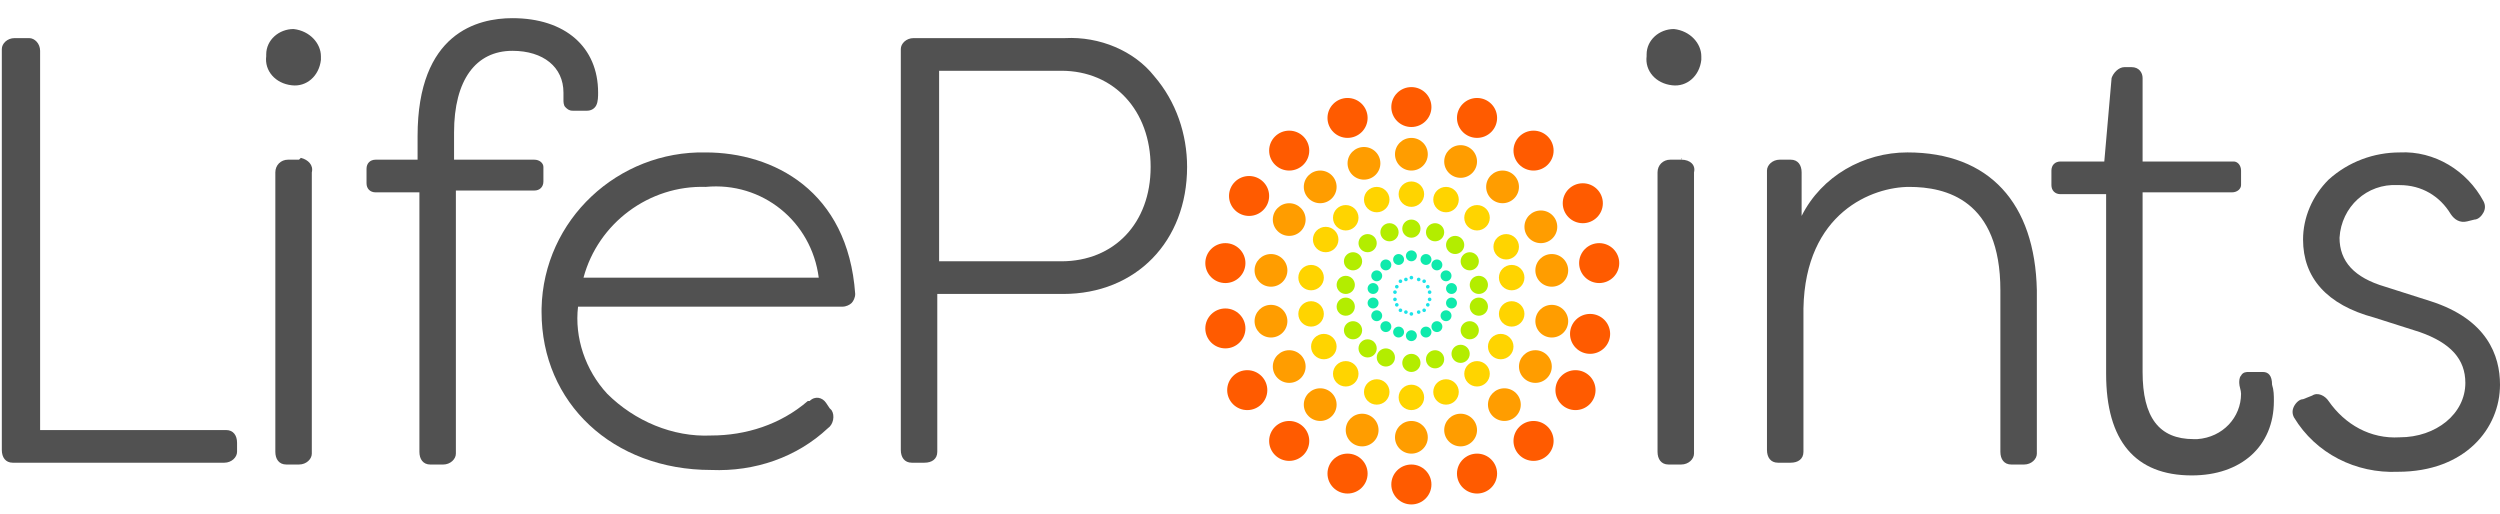 <svg width="185" height="38" viewBox="0 0 185 38" fill="none" xmlns="http://www.w3.org/2000/svg">
<path d="M16.732 31.824H2.968V3.76C2.968 3.223 2.564 2.82 2.159 2.82H2.024H1.079C0.54 2.82 0.135 3.223 0.135 3.626V3.76V33.301C0.135 33.838 0.405 34.241 0.944 34.241H1.079H16.597C17.137 34.241 17.542 33.838 17.542 33.435V33.301V32.764C17.542 32.227 17.272 31.824 16.732 31.824Z" fill="#515151"/>
<path d="M22.129 11.816H21.32C20.78 11.816 20.375 12.219 20.375 12.756C20.375 12.756 20.375 12.756 20.375 12.89V33.434C20.375 33.971 20.645 34.374 21.185 34.374H21.32H22.129C22.669 34.374 23.074 33.971 23.074 33.569V33.434V12.756C23.209 12.219 22.804 11.816 22.264 11.682C22.264 11.682 22.264 11.682 22.129 11.816Z" fill="#515151"/>
<path d="M21.724 2.148C20.645 2.148 19.7 2.954 19.7 4.028V4.163C19.565 5.237 20.375 6.177 21.589 6.311C22.669 6.445 23.613 5.64 23.748 4.431C23.748 4.297 23.748 4.163 23.748 4.163C23.748 3.223 22.939 2.283 21.724 2.148Z" fill="#515151"/>
<path d="M39.537 11.817H33.6V9.803C33.6 5.909 35.219 3.761 37.918 3.761C40.212 3.761 41.696 4.969 41.696 6.849C41.696 6.983 41.696 7.252 41.696 7.386C41.696 7.52 41.696 7.789 41.831 7.923C41.966 8.058 42.101 8.192 42.371 8.192H43.45C43.72 8.192 43.99 8.058 44.125 7.789C44.26 7.52 44.26 7.118 44.26 6.849C44.26 3.492 41.831 1.344 37.918 1.344C35.354 1.344 30.901 2.418 30.901 10.072V11.817H27.798C27.393 11.817 27.123 12.086 27.123 12.489C27.123 12.489 27.123 12.489 27.123 12.623V13.563C27.123 13.966 27.393 14.234 27.798 14.234C27.798 14.234 27.798 14.234 27.933 14.234H31.036V33.436C31.036 33.973 31.306 34.376 31.846 34.376H31.981H32.79C33.33 34.376 33.735 33.973 33.735 33.57V33.436V14.1H39.537C39.942 14.1 40.212 13.831 40.212 13.429C40.212 13.429 40.212 13.429 40.212 13.294V12.354C40.212 12.086 39.942 11.817 39.537 11.817C39.537 11.683 39.537 11.683 39.537 11.817Z" fill="#515151"/>
<path d="M52.221 11.28C45.744 11.146 40.211 16.248 40.076 22.828C40.076 22.962 40.076 22.962 40.076 23.096C40.076 29.81 45.339 34.778 52.625 34.778C55.864 34.912 58.968 33.838 61.261 31.69C61.666 31.421 61.801 30.75 61.531 30.347L61.396 30.213L61.127 29.81C60.857 29.407 60.317 29.273 59.912 29.676C59.912 29.676 59.912 29.676 59.777 29.676C57.753 31.421 55.189 32.227 52.625 32.227C49.792 32.361 46.958 31.153 44.934 29.139C43.315 27.393 42.505 24.976 42.775 22.693H62.341C62.611 22.693 62.881 22.559 63.016 22.425C63.151 22.291 63.285 22.022 63.285 21.753C62.746 14.1 57.213 11.28 52.221 11.28ZM60.587 20.545H43.18C44.259 16.517 48.038 13.697 52.221 13.831C56.404 13.428 60.047 16.382 60.587 20.545Z" fill="#515151"/>
<path d="M78.805 2.82H67.605C67.065 2.82 66.66 3.223 66.66 3.626V3.76V33.3C66.66 33.837 66.93 34.24 67.47 34.24H67.605H68.414C68.954 34.24 69.359 33.972 69.359 33.435V33.3V21.753H78.67C84.067 21.753 87.845 17.859 87.845 12.353C87.845 9.936 87.036 7.519 85.416 5.64C83.932 3.76 81.368 2.686 78.805 2.82ZM85.147 12.353C85.147 16.516 82.448 19.336 78.535 19.336H69.494V5.237H78.535C82.448 5.237 85.147 8.191 85.147 12.353Z" fill="#515151"/>
<path d="M123.873 2.148C122.793 2.148 121.849 2.954 121.849 4.028V4.163C121.714 5.237 122.523 6.177 123.738 6.311C124.817 6.445 125.762 5.64 125.897 4.431C125.897 4.297 125.897 4.163 125.897 4.163C125.897 3.223 125.087 2.283 123.873 2.148C124.008 2.148 124.008 2.148 123.873 2.148Z" fill="#515151"/>
<path d="M124.412 11.816H123.603C123.063 11.816 122.658 12.218 122.658 12.755C122.658 12.755 122.658 12.755 122.658 12.89V33.434C122.658 33.971 122.928 34.374 123.468 34.374H123.603H124.412C124.952 34.374 125.357 33.971 125.357 33.568V33.434V12.755C125.492 12.218 125.087 11.816 124.412 11.816C124.547 11.681 124.412 11.681 124.412 11.816Z" fill="#515151"/>
<path d="M141.146 11.279C137.908 11.279 134.804 13.025 133.32 15.979V12.756C133.32 12.219 133.05 11.816 132.51 11.816H132.375H131.7C131.161 11.816 130.756 12.219 130.756 12.622V12.756V33.3C130.756 33.838 131.026 34.24 131.565 34.24H131.7H132.51C133.05 34.24 133.455 33.972 133.455 33.435V33.3V22.827C133.59 15.71 138.582 13.831 141.281 13.831C143.98 13.831 148.028 14.771 148.028 21.484V33.435C148.028 33.972 148.298 34.375 148.838 34.375H148.972H149.782C150.322 34.375 150.727 33.972 150.727 33.569V33.435V21.484C150.592 15.039 147.218 11.279 141.146 11.279Z" fill="#515151"/>
<path d="M167.457 27.527H166.378C166.243 27.527 165.973 27.527 165.838 27.796C165.703 27.93 165.703 28.198 165.703 28.333C165.703 28.601 165.838 28.87 165.838 29.138C165.838 30.884 164.489 32.361 162.6 32.495C162.465 32.495 162.33 32.495 162.33 32.495C159.766 32.495 158.552 30.884 158.552 27.527V14.234H165.164C165.568 14.234 165.838 13.965 165.838 13.697V13.562V12.623C165.838 12.22 165.568 11.951 165.298 11.951H165.164H158.552V5.774C158.552 5.372 158.282 4.969 157.742 4.969H157.607H157.202C156.797 4.969 156.393 5.372 156.258 5.774L155.718 11.951H152.479C152.075 11.951 151.805 12.22 151.805 12.623C151.805 12.623 151.805 12.623 151.805 12.757V13.697C151.805 14.1 152.075 14.368 152.479 14.368C152.479 14.368 152.479 14.368 152.614 14.368H155.853V27.661C155.853 32.63 158.012 35.181 162.195 35.181C165.838 35.181 168.267 33.032 168.267 29.675C168.267 29.273 168.267 28.87 168.132 28.467C168.132 27.796 167.862 27.527 167.457 27.527Z" fill="#515151"/>
<path d="M179.872 22.291L176.498 21.216C174.205 20.545 173.125 19.337 173.125 17.591C173.26 15.308 175.149 13.563 177.443 13.697H177.578C179.197 13.697 180.547 14.503 181.356 15.845C181.626 16.248 182.031 16.517 182.571 16.382L183.11 16.248C183.38 16.248 183.65 15.98 183.785 15.711C183.92 15.443 183.92 15.174 183.785 14.905C182.571 12.623 180.142 11.146 177.578 11.28C175.689 11.28 173.8 11.951 172.315 13.294C171.101 14.503 170.426 16.114 170.426 17.725C170.426 20.545 172.18 22.559 175.689 23.499L179.062 24.573C181.356 25.379 182.436 26.587 182.436 28.333C182.436 30.616 180.277 32.361 177.578 32.361C175.419 32.495 173.53 31.421 172.315 29.676C172.046 29.273 171.506 29.004 171.101 29.273L170.426 29.541C170.156 29.541 169.887 29.81 169.752 30.078C169.617 30.347 169.617 30.616 169.752 30.884C171.371 33.57 174.339 35.047 177.443 34.912C182.436 34.912 185 31.69 185 28.467C185 26.319 184.055 23.633 179.872 22.291Z" fill="#515151"/>
<path d="M104.441 9.399C105.261 9.399 105.926 8.738 105.926 7.922C105.926 7.107 105.261 6.445 104.441 6.445C103.622 6.445 102.957 7.107 102.957 7.922C102.957 8.738 103.622 9.399 104.441 9.399Z" fill="#FF5B00"/>
<path d="M104.443 12.622C105.114 12.622 105.657 12.081 105.657 11.414C105.657 10.746 105.114 10.205 104.443 10.205C103.772 10.205 103.229 10.746 103.229 11.414C103.229 12.081 103.772 12.622 104.443 12.622Z" fill="#FF9D00"/>
<path d="M104.443 15.308C104.964 15.308 105.387 14.887 105.387 14.368C105.387 13.849 104.964 13.428 104.443 13.428C103.921 13.428 103.498 13.849 103.498 14.368C103.498 14.887 103.921 15.308 104.443 15.308Z" fill="#FFD400"/>
<path d="M104.442 17.591C104.815 17.591 105.117 17.29 105.117 16.919C105.117 16.549 104.815 16.248 104.442 16.248C104.07 16.248 103.768 16.549 103.768 16.919C103.768 17.29 104.07 17.591 104.442 17.591Z" fill="#B3ED00"/>
<path d="M104.442 19.335C104.665 19.335 104.847 19.155 104.847 18.932C104.847 18.71 104.665 18.529 104.442 18.529C104.218 18.529 104.037 18.71 104.037 18.932C104.037 19.155 104.218 19.335 104.442 19.335Z" fill="#0FEAAC"/>
<path d="M104.442 20.679C104.516 20.679 104.577 20.619 104.577 20.544C104.577 20.47 104.516 20.41 104.442 20.41C104.367 20.41 104.307 20.47 104.307 20.544C104.307 20.619 104.367 20.679 104.442 20.679Z" fill="#1CE3E8"/>
<path d="M99.719 10.204C100.538 10.204 101.203 9.543 101.203 8.727C101.203 7.911 100.538 7.25 99.719 7.25C98.899 7.25 98.234 7.911 98.234 8.727C98.234 9.543 98.899 10.204 99.719 10.204Z" fill="#FF5B00"/>
<path d="M100.933 13.294C101.604 13.294 102.148 12.753 102.148 12.085C102.148 11.418 101.604 10.877 100.933 10.877C100.262 10.877 99.719 11.418 99.719 12.085C99.719 12.753 100.262 13.294 100.933 13.294Z" fill="#FF9D00"/>
<path d="M101.878 15.71C102.4 15.71 102.823 15.289 102.823 14.77C102.823 14.251 102.4 13.83 101.878 13.83C101.356 13.83 100.934 14.251 100.934 14.77C100.934 15.289 101.356 15.71 101.878 15.71Z" fill="#FFD400"/>
<path d="M102.823 17.858C103.196 17.858 103.498 17.558 103.498 17.187C103.498 16.816 103.196 16.516 102.823 16.516C102.451 16.516 102.148 16.816 102.148 17.187C102.148 17.558 102.451 17.858 102.823 17.858Z" fill="#B3ED00"/>
<path d="M103.497 19.605C103.72 19.605 103.901 19.424 103.901 19.202C103.901 18.979 103.72 18.799 103.497 18.799C103.273 18.799 103.092 18.979 103.092 19.202C103.092 19.424 103.273 19.605 103.497 19.605Z" fill="#0FEAAC"/>
<path d="M104.037 20.814C104.112 20.814 104.172 20.753 104.172 20.679C104.172 20.605 104.112 20.545 104.037 20.545C103.963 20.545 103.902 20.605 103.902 20.679C103.902 20.753 103.963 20.814 104.037 20.814Z" fill="#1CE3E8"/>
<path d="M95.4 12.622C96.22 12.622 96.885 11.961 96.885 11.145C96.885 10.329 96.22 9.668 95.4 9.668C94.581 9.668 93.916 10.329 93.916 11.145C93.916 11.961 94.581 12.622 95.4 12.622Z" fill="#FF5B00"/>
<path d="M97.695 15.038C98.366 15.038 98.909 14.497 98.909 13.83C98.909 13.162 98.366 12.621 97.695 12.621C97.024 12.621 96.481 13.162 96.481 13.83C96.481 14.497 97.024 15.038 97.695 15.038Z" fill="#FF9D00"/>
<path d="M99.585 17.054C100.107 17.054 100.53 16.633 100.53 16.114C100.53 15.595 100.107 15.174 99.585 15.174C99.064 15.174 98.641 15.595 98.641 16.114C98.641 16.633 99.064 17.054 99.585 17.054Z" fill="#FFD400"/>
<path d="M101.204 18.665C101.577 18.665 101.879 18.364 101.879 17.994C101.879 17.623 101.577 17.322 101.204 17.322C100.831 17.322 100.529 17.623 100.529 17.994C100.529 18.364 100.831 18.665 101.204 18.665Z" fill="#B3ED00"/>
<path d="M102.553 20.007C102.777 20.007 102.958 19.826 102.958 19.604C102.958 19.381 102.777 19.201 102.553 19.201C102.33 19.201 102.148 19.381 102.148 19.604C102.148 19.826 102.33 20.007 102.553 20.007Z" fill="#0FEAAC"/>
<path d="M103.633 20.946C103.708 20.946 103.768 20.886 103.768 20.812C103.768 20.738 103.708 20.678 103.633 20.678C103.558 20.678 103.498 20.738 103.498 20.812C103.498 20.886 103.558 20.946 103.633 20.946Z" fill="#1CE3E8"/>
<path d="M92.432 15.979C93.251 15.979 93.916 15.318 93.916 14.502C93.916 13.687 93.251 13.025 92.432 13.025C91.612 13.025 90.947 13.687 90.947 14.502C90.947 15.318 91.612 15.979 92.432 15.979Z" fill="#FF5B00"/>
<path d="M95.402 17.456C96.073 17.456 96.616 16.915 96.616 16.247C96.616 15.58 96.073 15.039 95.402 15.039C94.731 15.039 94.188 15.58 94.188 16.247C94.188 16.915 94.731 17.456 95.402 17.456Z" fill="#FF9D00"/>
<path d="M98.101 18.665C98.623 18.665 99.045 18.244 99.045 17.725C99.045 17.206 98.623 16.785 98.101 16.785C97.579 16.785 97.156 17.206 97.156 17.725C97.156 18.244 97.579 18.665 98.101 18.665Z" fill="#FFD400"/>
<path d="M100.124 20.007C100.497 20.007 100.799 19.706 100.799 19.335C100.799 18.965 100.497 18.664 100.124 18.664C99.751 18.664 99.449 18.965 99.449 19.335C99.449 19.706 99.751 20.007 100.124 20.007Z" fill="#B3ED00"/>
<path d="M101.877 20.814C102.101 20.814 102.282 20.633 102.282 20.411C102.282 20.188 102.101 20.008 101.877 20.008C101.654 20.008 101.473 20.188 101.473 20.411C101.473 20.633 101.654 20.814 101.877 20.814Z" fill="#0FEAAC"/>
<path d="M103.363 21.351C103.438 21.351 103.498 21.291 103.498 21.216C103.498 21.142 103.438 21.082 103.363 21.082C103.289 21.082 103.229 21.142 103.229 21.216C103.229 21.291 103.289 21.351 103.363 21.351Z" fill="#1CE3E8"/>
<path d="M90.678 20.946C91.497 20.946 92.162 20.285 92.162 19.469C92.162 18.654 91.497 17.992 90.678 17.992C89.858 17.992 89.193 18.654 89.193 19.469C89.193 20.285 89.858 20.946 90.678 20.946Z" fill="#FF5B00"/>
<path d="M94.052 21.216C94.723 21.216 95.267 20.675 95.267 20.007C95.267 19.34 94.723 18.799 94.052 18.799C93.382 18.799 92.838 19.34 92.838 20.007C92.838 20.675 93.382 21.216 94.052 21.216Z" fill="#FF9D00"/>
<path d="M97.021 21.483C97.542 21.483 97.965 21.063 97.965 20.543C97.965 20.024 97.542 19.604 97.021 19.604C96.499 19.604 96.076 20.024 96.076 20.543C96.076 21.063 96.499 21.483 97.021 21.483Z" fill="#FFD400"/>
<path d="M99.585 21.753C99.957 21.753 100.26 21.452 100.26 21.081C100.26 20.711 99.957 20.41 99.585 20.41C99.212 20.41 98.91 20.711 98.91 21.081C98.91 21.452 99.212 21.753 99.585 21.753Z" fill="#B3ED00"/>
<path d="M101.608 21.753C101.832 21.753 102.013 21.573 102.013 21.35C102.013 21.128 101.832 20.947 101.608 20.947C101.384 20.947 101.203 21.128 101.203 21.35C101.203 21.573 101.384 21.753 101.608 21.753Z" fill="#0FEAAC"/>
<path d="M103.227 21.753C103.301 21.753 103.362 21.693 103.362 21.619C103.362 21.544 103.301 21.484 103.227 21.484C103.152 21.484 103.092 21.544 103.092 21.619C103.092 21.693 103.152 21.753 103.227 21.753Z" fill="#1CE3E8"/>
<path d="M90.678 25.78C91.497 25.78 92.162 25.119 92.162 24.303C92.162 23.488 91.497 22.826 90.678 22.826C89.858 22.826 89.193 23.488 89.193 24.303C89.193 25.119 89.858 25.78 90.678 25.78Z" fill="#FF5B00"/>
<path d="M94.052 24.976C94.723 24.976 95.267 24.434 95.267 23.767C95.267 23.1 94.723 22.559 94.052 22.559C93.382 22.559 92.838 23.1 92.838 23.767C92.838 24.434 93.382 24.976 94.052 24.976Z" fill="#FF9D00"/>
<path d="M97.021 24.169C97.542 24.169 97.965 23.748 97.965 23.229C97.965 22.71 97.542 22.289 97.021 22.289C96.499 22.289 96.076 22.71 96.076 23.229C96.076 23.748 96.499 24.169 97.021 24.169Z" fill="#FFD400"/>
<path d="M99.585 23.364C99.957 23.364 100.26 23.064 100.26 22.693C100.26 22.322 99.957 22.021 99.585 22.021C99.212 22.021 98.91 22.322 98.91 22.693C98.91 23.064 99.212 23.364 99.585 23.364Z" fill="#B3ED00"/>
<path d="M101.608 22.827C101.832 22.827 102.013 22.647 102.013 22.424C102.013 22.202 101.832 22.021 101.608 22.021C101.384 22.021 101.203 22.202 101.203 22.424C101.203 22.647 101.384 22.827 101.608 22.827Z" fill="#0FEAAC"/>
<path d="M103.227 22.29C103.301 22.29 103.362 22.23 103.362 22.156C103.362 22.082 103.301 22.021 103.227 22.021C103.152 22.021 103.092 22.082 103.092 22.156C103.092 22.23 103.152 22.29 103.227 22.29Z" fill="#1CE3E8"/>
<path d="M92.297 30.347C93.117 30.347 93.781 29.685 93.781 28.87C93.781 28.054 93.117 27.393 92.297 27.393C91.477 27.393 90.812 28.054 90.812 28.87C90.812 29.685 91.477 30.347 92.297 30.347Z" fill="#FF5B00"/>
<path d="M95.402 28.333C96.073 28.333 96.616 27.792 96.616 27.125C96.616 26.457 96.073 25.916 95.402 25.916C94.731 25.916 94.188 26.457 94.188 27.125C94.188 27.792 94.731 28.333 95.402 28.333Z" fill="#FF9D00"/>
<path d="M97.964 26.587C98.486 26.587 98.909 26.166 98.909 25.647C98.909 25.128 98.486 24.707 97.964 24.707C97.442 24.707 97.019 25.128 97.019 25.647C97.019 26.166 97.442 26.587 97.964 26.587Z" fill="#FFD400"/>
<path d="M100.124 25.11C100.497 25.11 100.799 24.81 100.799 24.439C100.799 24.068 100.497 23.768 100.124 23.768C99.751 23.768 99.449 24.068 99.449 24.439C99.449 24.81 99.751 25.11 100.124 25.11Z" fill="#B3ED00"/>
<path d="M101.877 23.767C102.101 23.767 102.282 23.586 102.282 23.364C102.282 23.141 102.101 22.961 101.877 22.961C101.654 22.961 101.473 23.141 101.473 23.364C101.473 23.586 101.654 23.767 101.877 23.767Z" fill="#0FEAAC"/>
<path d="M103.363 22.692C103.438 22.692 103.498 22.632 103.498 22.558C103.498 22.484 103.438 22.424 103.363 22.424C103.289 22.424 103.229 22.484 103.229 22.558C103.229 22.632 103.289 22.692 103.363 22.692Z" fill="#1CE3E8"/>
<path d="M95.4 34.106C96.22 34.106 96.885 33.445 96.885 32.629C96.885 31.814 96.22 31.152 95.4 31.152C94.581 31.152 93.916 31.814 93.916 32.629C93.916 33.445 94.581 34.106 95.4 34.106Z" fill="#FF5B00"/>
<path d="M97.695 31.151C98.366 31.151 98.909 30.61 98.909 29.943C98.909 29.275 98.366 28.734 97.695 28.734C97.024 28.734 96.481 29.275 96.481 29.943C96.481 30.61 97.024 31.151 97.695 31.151Z" fill="#FF9D00"/>
<path d="M99.585 28.601C100.107 28.601 100.53 28.18 100.53 27.661C100.53 27.142 100.107 26.721 99.585 26.721C99.064 26.721 98.641 27.142 98.641 27.661C98.641 28.18 99.064 28.601 99.585 28.601Z" fill="#FFD400"/>
<path d="M101.204 26.452C101.577 26.452 101.879 26.151 101.879 25.781C101.879 25.41 101.577 25.109 101.204 25.109C100.831 25.109 100.529 25.41 100.529 25.781C100.529 26.151 100.831 26.452 101.204 26.452Z" fill="#B3ED00"/>
<path d="M102.553 24.573C102.777 24.573 102.958 24.393 102.958 24.17C102.958 23.948 102.777 23.768 102.553 23.768C102.33 23.768 102.148 23.948 102.148 24.17C102.148 24.393 102.33 24.573 102.553 24.573Z" fill="#0FEAAC"/>
<path d="M103.633 23.095C103.708 23.095 103.768 23.035 103.768 22.96C103.768 22.886 103.708 22.826 103.633 22.826C103.558 22.826 103.498 22.886 103.498 22.96C103.498 23.035 103.558 23.095 103.633 23.095Z" fill="#1CE3E8"/>
<path d="M99.719 36.522C100.538 36.522 101.203 35.861 101.203 35.045C101.203 34.23 100.538 33.568 99.719 33.568C98.899 33.568 98.234 34.23 98.234 35.045C98.234 35.861 98.899 36.522 99.719 36.522Z" fill="#FF5B00"/>
<path d="M100.798 33.032C101.469 33.032 102.013 32.491 102.013 31.824C102.013 31.156 101.469 30.615 100.798 30.615C100.128 30.615 99.584 31.156 99.584 31.824C99.584 32.491 100.128 33.032 100.798 33.032Z" fill="#FF9D00"/>
<path d="M101.878 29.944C102.4 29.944 102.823 29.523 102.823 29.004C102.823 28.485 102.4 28.064 101.878 28.064C101.356 28.064 100.934 28.485 100.934 29.004C100.934 29.523 101.356 29.944 101.878 29.944Z" fill="#FFD400"/>
<path d="M102.554 27.124C102.926 27.124 103.228 26.823 103.228 26.453C103.228 26.082 102.926 25.781 102.554 25.781C102.181 25.781 101.879 26.082 101.879 26.453C101.879 26.823 102.181 27.124 102.554 27.124Z" fill="#B3ED00"/>
<path d="M103.497 24.976C103.72 24.976 103.901 24.795 103.901 24.573C103.901 24.35 103.72 24.17 103.497 24.17C103.273 24.17 103.092 24.35 103.092 24.573C103.092 24.795 103.273 24.976 103.497 24.976Z" fill="#0FEAAC"/>
<path d="M104.037 23.23C104.112 23.23 104.172 23.169 104.172 23.095C104.172 23.021 104.112 22.961 104.037 22.961C103.963 22.961 103.902 23.021 103.902 23.095C103.902 23.169 103.963 23.23 104.037 23.23Z" fill="#1CE3E8"/>
<path d="M104.441 37.329C105.261 37.329 105.926 36.668 105.926 35.852C105.926 35.036 105.261 34.375 104.441 34.375C103.622 34.375 102.957 35.036 102.957 35.852C102.957 36.668 103.622 37.329 104.441 37.329Z" fill="#FF5B00"/>
<path d="M104.443 33.569C105.114 33.569 105.657 33.028 105.657 32.361C105.657 31.693 105.114 31.152 104.443 31.152C103.772 31.152 103.229 31.693 103.229 32.361C103.229 33.028 103.772 33.569 104.443 33.569Z" fill="#FF9D00"/>
<path d="M104.443 30.347C104.964 30.347 105.387 29.926 105.387 29.407C105.387 28.888 104.964 28.467 104.443 28.467C103.921 28.467 103.498 28.888 103.498 29.407C103.498 29.926 103.921 30.347 104.443 30.347Z" fill="#FFD400"/>
<path d="M104.442 27.526C104.815 27.526 105.117 27.226 105.117 26.855C105.117 26.484 104.815 26.184 104.442 26.184C104.07 26.184 103.768 26.484 103.768 26.855C103.768 27.226 104.07 27.526 104.442 27.526Z" fill="#B3ED00"/>
<path d="M104.442 25.243C104.665 25.243 104.847 25.063 104.847 24.84C104.847 24.618 104.665 24.438 104.442 24.438C104.218 24.438 104.037 24.618 104.037 24.84C104.037 25.063 104.218 25.243 104.442 25.243Z" fill="#0FEAAC"/>
<path d="M104.442 23.364C104.516 23.364 104.577 23.304 104.577 23.23C104.577 23.156 104.516 23.096 104.442 23.096C104.367 23.096 104.307 23.156 104.307 23.23C104.307 23.304 104.367 23.364 104.442 23.364Z" fill="#1CE3E8"/>
<path d="M109.301 36.522C110.12 36.522 110.785 35.861 110.785 35.045C110.785 34.23 110.12 33.568 109.301 33.568C108.481 33.568 107.816 34.23 107.816 35.045C107.816 35.861 108.481 36.522 109.301 36.522Z" fill="#FF5B00"/>
<path d="M108.086 33.032C108.756 33.032 109.3 32.491 109.3 31.824C109.3 31.156 108.756 30.615 108.086 30.615C107.415 30.615 106.871 31.156 106.871 31.824C106.871 32.491 107.415 33.032 108.086 33.032Z" fill="#FF9D00"/>
<path d="M107.005 29.944C107.527 29.944 107.95 29.523 107.95 29.004C107.95 28.485 107.527 28.064 107.005 28.064C106.483 28.064 106.061 28.485 106.061 29.004C106.061 29.523 106.483 29.944 107.005 29.944Z" fill="#FFD400"/>
<path d="M106.196 27.259C106.569 27.259 106.871 26.958 106.871 26.587C106.871 26.217 106.569 25.916 106.196 25.916C105.824 25.916 105.521 26.217 105.521 26.587C105.521 26.958 105.824 27.259 106.196 27.259Z" fill="#B3ED00"/>
<path d="M105.522 24.976C105.746 24.976 105.927 24.795 105.927 24.573C105.927 24.35 105.746 24.17 105.522 24.17C105.298 24.17 105.117 24.35 105.117 24.573C105.117 24.795 105.298 24.976 105.522 24.976Z" fill="#0FEAAC"/>
<path d="M104.983 23.23C105.057 23.23 105.118 23.169 105.118 23.095C105.118 23.021 105.057 22.961 104.983 22.961C104.908 22.961 104.848 23.021 104.848 23.095C104.848 23.169 104.908 23.23 104.983 23.23Z" fill="#1CE3E8"/>
<path d="M113.482 34.106C114.302 34.106 114.967 33.445 114.967 32.629C114.967 31.814 114.302 31.152 113.482 31.152C112.663 31.152 111.998 31.814 111.998 32.629C111.998 33.445 112.663 34.106 113.482 34.106Z" fill="#FF5B00"/>
<path d="M111.324 31.151C111.995 31.151 112.538 30.61 112.538 29.943C112.538 29.275 111.995 28.734 111.324 28.734C110.653 28.734 110.109 29.275 110.109 29.943C110.109 30.61 110.653 31.151 111.324 31.151Z" fill="#FF9D00"/>
<path d="M109.3 28.601C109.822 28.601 110.245 28.18 110.245 27.661C110.245 27.142 109.822 26.721 109.3 26.721C108.778 26.721 108.355 27.142 108.355 27.661C108.355 28.18 108.778 28.601 109.3 28.601Z" fill="#FFD400"/>
<path d="M108.085 26.855C108.457 26.855 108.76 26.554 108.76 26.183C108.76 25.812 108.457 25.512 108.085 25.512C107.712 25.512 107.41 25.812 107.41 26.183C107.41 26.554 107.712 26.855 108.085 26.855Z" fill="#B3ED00"/>
<path d="M106.331 24.573C106.554 24.573 106.735 24.393 106.735 24.17C106.735 23.948 106.554 23.768 106.331 23.768C106.107 23.768 105.926 23.948 105.926 24.17C105.926 24.393 106.107 24.573 106.331 24.573Z" fill="#0FEAAC"/>
<path d="M105.387 23.095C105.461 23.095 105.522 23.035 105.522 22.96C105.522 22.886 105.461 22.826 105.387 22.826C105.312 22.826 105.252 22.886 105.252 22.96C105.252 23.035 105.312 23.095 105.387 23.095Z" fill="#1CE3E8"/>
<path d="M116.586 30.347C117.406 30.347 118.07 29.685 118.07 28.87C118.07 28.054 117.406 27.393 116.586 27.393C115.766 27.393 115.102 28.054 115.102 28.87C115.102 29.685 115.766 30.347 116.586 30.347Z" fill="#FF5B00"/>
<path d="M113.619 28.333C114.289 28.333 114.833 27.792 114.833 27.125C114.833 26.457 114.289 25.916 113.619 25.916C112.948 25.916 112.404 26.457 112.404 27.125C112.404 27.792 112.948 28.333 113.619 28.333Z" fill="#FF9D00"/>
<path d="M111.054 26.587C111.576 26.587 111.998 26.166 111.998 25.647C111.998 25.128 111.576 24.707 111.054 24.707C110.532 24.707 110.109 25.128 110.109 25.647C110.109 26.166 110.532 26.587 111.054 26.587Z" fill="#FFD400"/>
<path d="M108.761 25.11C109.133 25.11 109.435 24.81 109.435 24.439C109.435 24.068 109.133 23.768 108.761 23.768C108.388 23.768 108.086 24.068 108.086 24.439C108.086 24.81 108.388 25.11 108.761 25.11Z" fill="#B3ED00"/>
<path d="M107.006 23.767C107.23 23.767 107.411 23.586 107.411 23.364C107.411 23.141 107.23 22.961 107.006 22.961C106.783 22.961 106.602 23.141 106.602 23.364C106.602 23.586 106.783 23.767 107.006 23.767Z" fill="#0FEAAC"/>
<path d="M105.656 22.692C105.731 22.692 105.791 22.632 105.791 22.558C105.791 22.484 105.731 22.424 105.656 22.424C105.582 22.424 105.521 22.484 105.521 22.558C105.521 22.632 105.582 22.692 105.656 22.692Z" fill="#1CE3E8"/>
<path d="M117.666 26.184C118.486 26.184 119.15 25.523 119.15 24.707C119.15 23.892 118.486 23.23 117.666 23.23C116.846 23.23 116.182 23.892 116.182 24.707C116.182 25.523 116.846 26.184 117.666 26.184Z" fill="#FF5B00"/>
<path d="M114.832 24.976C115.502 24.976 116.046 24.434 116.046 23.767C116.046 23.1 115.502 22.559 114.832 22.559C114.161 22.559 113.617 23.1 113.617 23.767C113.617 24.434 114.161 24.976 114.832 24.976Z" fill="#FF9D00"/>
<path d="M111.864 24.169C112.386 24.169 112.809 23.748 112.809 23.229C112.809 22.71 112.386 22.289 111.864 22.289C111.343 22.289 110.92 22.71 110.92 23.229C110.92 23.748 111.343 24.169 111.864 24.169Z" fill="#FFD400"/>
<path d="M109.434 23.364C109.807 23.364 110.109 23.064 110.109 22.693C110.109 22.322 109.807 22.021 109.434 22.021C109.062 22.021 108.76 22.322 108.76 22.693C108.76 23.064 109.062 23.364 109.434 23.364Z" fill="#B3ED00"/>
<path d="M107.411 22.827C107.634 22.827 107.815 22.647 107.815 22.424C107.815 22.202 107.634 22.021 107.411 22.021C107.187 22.021 107.006 22.202 107.006 22.424C107.006 22.647 107.187 22.827 107.411 22.827Z" fill="#0FEAAC"/>
<path d="M105.791 22.29C105.866 22.29 105.926 22.23 105.926 22.156C105.926 22.082 105.866 22.021 105.791 22.021C105.717 22.021 105.656 22.082 105.656 22.156C105.656 22.23 105.717 22.29 105.791 22.29Z" fill="#1CE3E8"/>
<path d="M118.34 20.946C119.16 20.946 119.824 20.285 119.824 19.469C119.824 18.654 119.16 17.992 118.34 17.992C117.52 17.992 116.855 18.654 116.855 19.469C116.855 20.285 117.52 20.946 118.34 20.946Z" fill="#FF5B00"/>
<path d="M114.832 21.216C115.502 21.216 116.046 20.675 116.046 20.007C116.046 19.34 115.502 18.799 114.832 18.799C114.161 18.799 113.617 19.34 113.617 20.007C113.617 20.675 114.161 21.216 114.832 21.216Z" fill="#FF9D00"/>
<path d="M111.864 21.483C112.386 21.483 112.809 21.063 112.809 20.543C112.809 20.024 112.386 19.604 111.864 19.604C111.343 19.604 110.92 20.024 110.92 20.543C110.92 21.063 111.343 21.483 111.864 21.483Z" fill="#FFD400"/>
<path d="M109.434 21.753C109.807 21.753 110.109 21.452 110.109 21.081C110.109 20.711 109.807 20.41 109.434 20.41C109.062 20.41 108.76 20.711 108.76 21.081C108.76 21.452 109.062 21.753 109.434 21.753Z" fill="#B3ED00"/>
<path d="M107.411 21.753C107.634 21.753 107.815 21.573 107.815 21.35C107.815 21.128 107.634 20.947 107.411 20.947C107.187 20.947 107.006 21.128 107.006 21.35C107.006 21.573 107.187 21.753 107.411 21.753Z" fill="#0FEAAC"/>
<path d="M105.791 21.753C105.866 21.753 105.926 21.693 105.926 21.619C105.926 21.544 105.866 21.484 105.791 21.484C105.717 21.484 105.656 21.544 105.656 21.619C105.656 21.693 105.717 21.753 105.791 21.753Z" fill="#1CE3E8"/>
<path d="M117.127 16.517C117.947 16.517 118.611 15.855 118.611 15.04C118.611 14.224 117.947 13.562 117.127 13.562C116.307 13.562 115.643 14.224 115.643 15.04C115.643 15.855 116.307 16.517 117.127 16.517Z" fill="#FF5B00"/>
<path d="M114.023 17.993C114.694 17.993 115.237 17.452 115.237 16.785C115.237 16.117 114.694 15.576 114.023 15.576C113.352 15.576 112.809 16.117 112.809 16.785C112.809 17.452 113.352 17.993 114.023 17.993Z" fill="#FF9D00"/>
<path d="M111.458 19.202C111.98 19.202 112.403 18.781 112.403 18.262C112.403 17.743 111.98 17.322 111.458 17.322C110.937 17.322 110.514 17.743 110.514 18.262C110.514 18.781 110.937 19.202 111.458 19.202Z" fill="#FFD400"/>
<path d="M108.761 20.007C109.133 20.007 109.435 19.706 109.435 19.335C109.435 18.965 109.133 18.664 108.761 18.664C108.388 18.664 108.086 18.965 108.086 19.335C108.086 19.706 108.388 20.007 108.761 20.007Z" fill="#B3ED00"/>
<path d="M107.006 20.814C107.23 20.814 107.411 20.633 107.411 20.411C107.411 20.188 107.23 20.008 107.006 20.008C106.783 20.008 106.602 20.188 106.602 20.411C106.602 20.633 106.783 20.814 107.006 20.814Z" fill="#0FEAAC"/>
<path d="M105.656 21.351C105.731 21.351 105.791 21.291 105.791 21.216C105.791 21.142 105.731 21.082 105.656 21.082C105.582 21.082 105.521 21.142 105.521 21.216C105.521 21.291 105.582 21.351 105.656 21.351Z" fill="#1CE3E8"/>
<path d="M113.482 12.622C114.302 12.622 114.967 11.961 114.967 11.145C114.967 10.329 114.302 9.668 113.482 9.668C112.663 9.668 111.998 10.329 111.998 11.145C111.998 11.961 112.663 12.622 113.482 12.622Z" fill="#FF5B00"/>
<path d="M111.189 15.038C111.86 15.038 112.403 14.497 112.403 13.83C112.403 13.162 111.86 12.621 111.189 12.621C110.518 12.621 109.975 13.162 109.975 13.83C109.975 14.497 110.518 15.038 111.189 15.038Z" fill="#FF9D00"/>
<path d="M109.3 17.054C109.822 17.054 110.245 16.633 110.245 16.114C110.245 15.595 109.822 15.174 109.3 15.174C108.778 15.174 108.355 15.595 108.355 16.114C108.355 16.633 108.778 17.054 109.3 17.054Z" fill="#FFD400"/>
<path d="M107.681 18.798C108.053 18.798 108.355 18.497 108.355 18.127C108.355 17.756 108.053 17.455 107.681 17.455C107.308 17.455 107.006 17.756 107.006 18.127C107.006 18.497 107.308 18.798 107.681 18.798Z" fill="#B3ED00"/>
<path d="M106.331 20.007C106.554 20.007 106.735 19.826 106.735 19.604C106.735 19.381 106.554 19.201 106.331 19.201C106.107 19.201 105.926 19.381 105.926 19.604C105.926 19.826 106.107 20.007 106.331 20.007Z" fill="#0FEAAC"/>
<path d="M105.387 20.946C105.461 20.946 105.522 20.886 105.522 20.812C105.522 20.738 105.461 20.678 105.387 20.678C105.312 20.678 105.252 20.738 105.252 20.812C105.252 20.886 105.312 20.946 105.387 20.946Z" fill="#1CE3E8"/>
<path d="M109.301 10.204C110.12 10.204 110.785 9.543 110.785 8.727C110.785 7.911 110.12 7.25 109.301 7.25C108.481 7.25 107.816 7.911 107.816 8.727C107.816 9.543 108.481 10.204 109.301 10.204Z" fill="#FF5B00"/>
<path d="M108.086 13.159C108.756 13.159 109.3 12.618 109.3 11.951C109.3 11.283 108.756 10.742 108.086 10.742C107.415 10.742 106.871 11.283 106.871 11.951C106.871 12.618 107.415 13.159 108.086 13.159Z" fill="#FF9D00"/>
<path d="M107.005 15.71C107.527 15.71 107.95 15.289 107.95 14.77C107.95 14.251 107.527 13.83 107.005 13.83C106.483 13.83 106.061 14.251 106.061 14.77C106.061 15.289 106.483 15.71 107.005 15.71Z" fill="#FFD400"/>
<path d="M106.196 17.858C106.569 17.858 106.871 17.558 106.871 17.187C106.871 16.816 106.569 16.516 106.196 16.516C105.824 16.516 105.521 16.816 105.521 17.187C105.521 17.558 105.824 17.858 106.196 17.858Z" fill="#B3ED00"/>
<path d="M105.522 19.605C105.746 19.605 105.927 19.424 105.927 19.202C105.927 18.979 105.746 18.799 105.522 18.799C105.298 18.799 105.117 18.979 105.117 19.202C105.117 19.424 105.298 19.605 105.522 19.605Z" fill="#0FEAAC"/>
<path d="M104.983 20.814C105.057 20.814 105.118 20.753 105.118 20.679C105.118 20.605 105.057 20.545 104.983 20.545C104.908 20.545 104.848 20.605 104.848 20.679C104.848 20.753 104.908 20.814 104.983 20.814Z" fill="#1CE3E8"/>
</svg>
